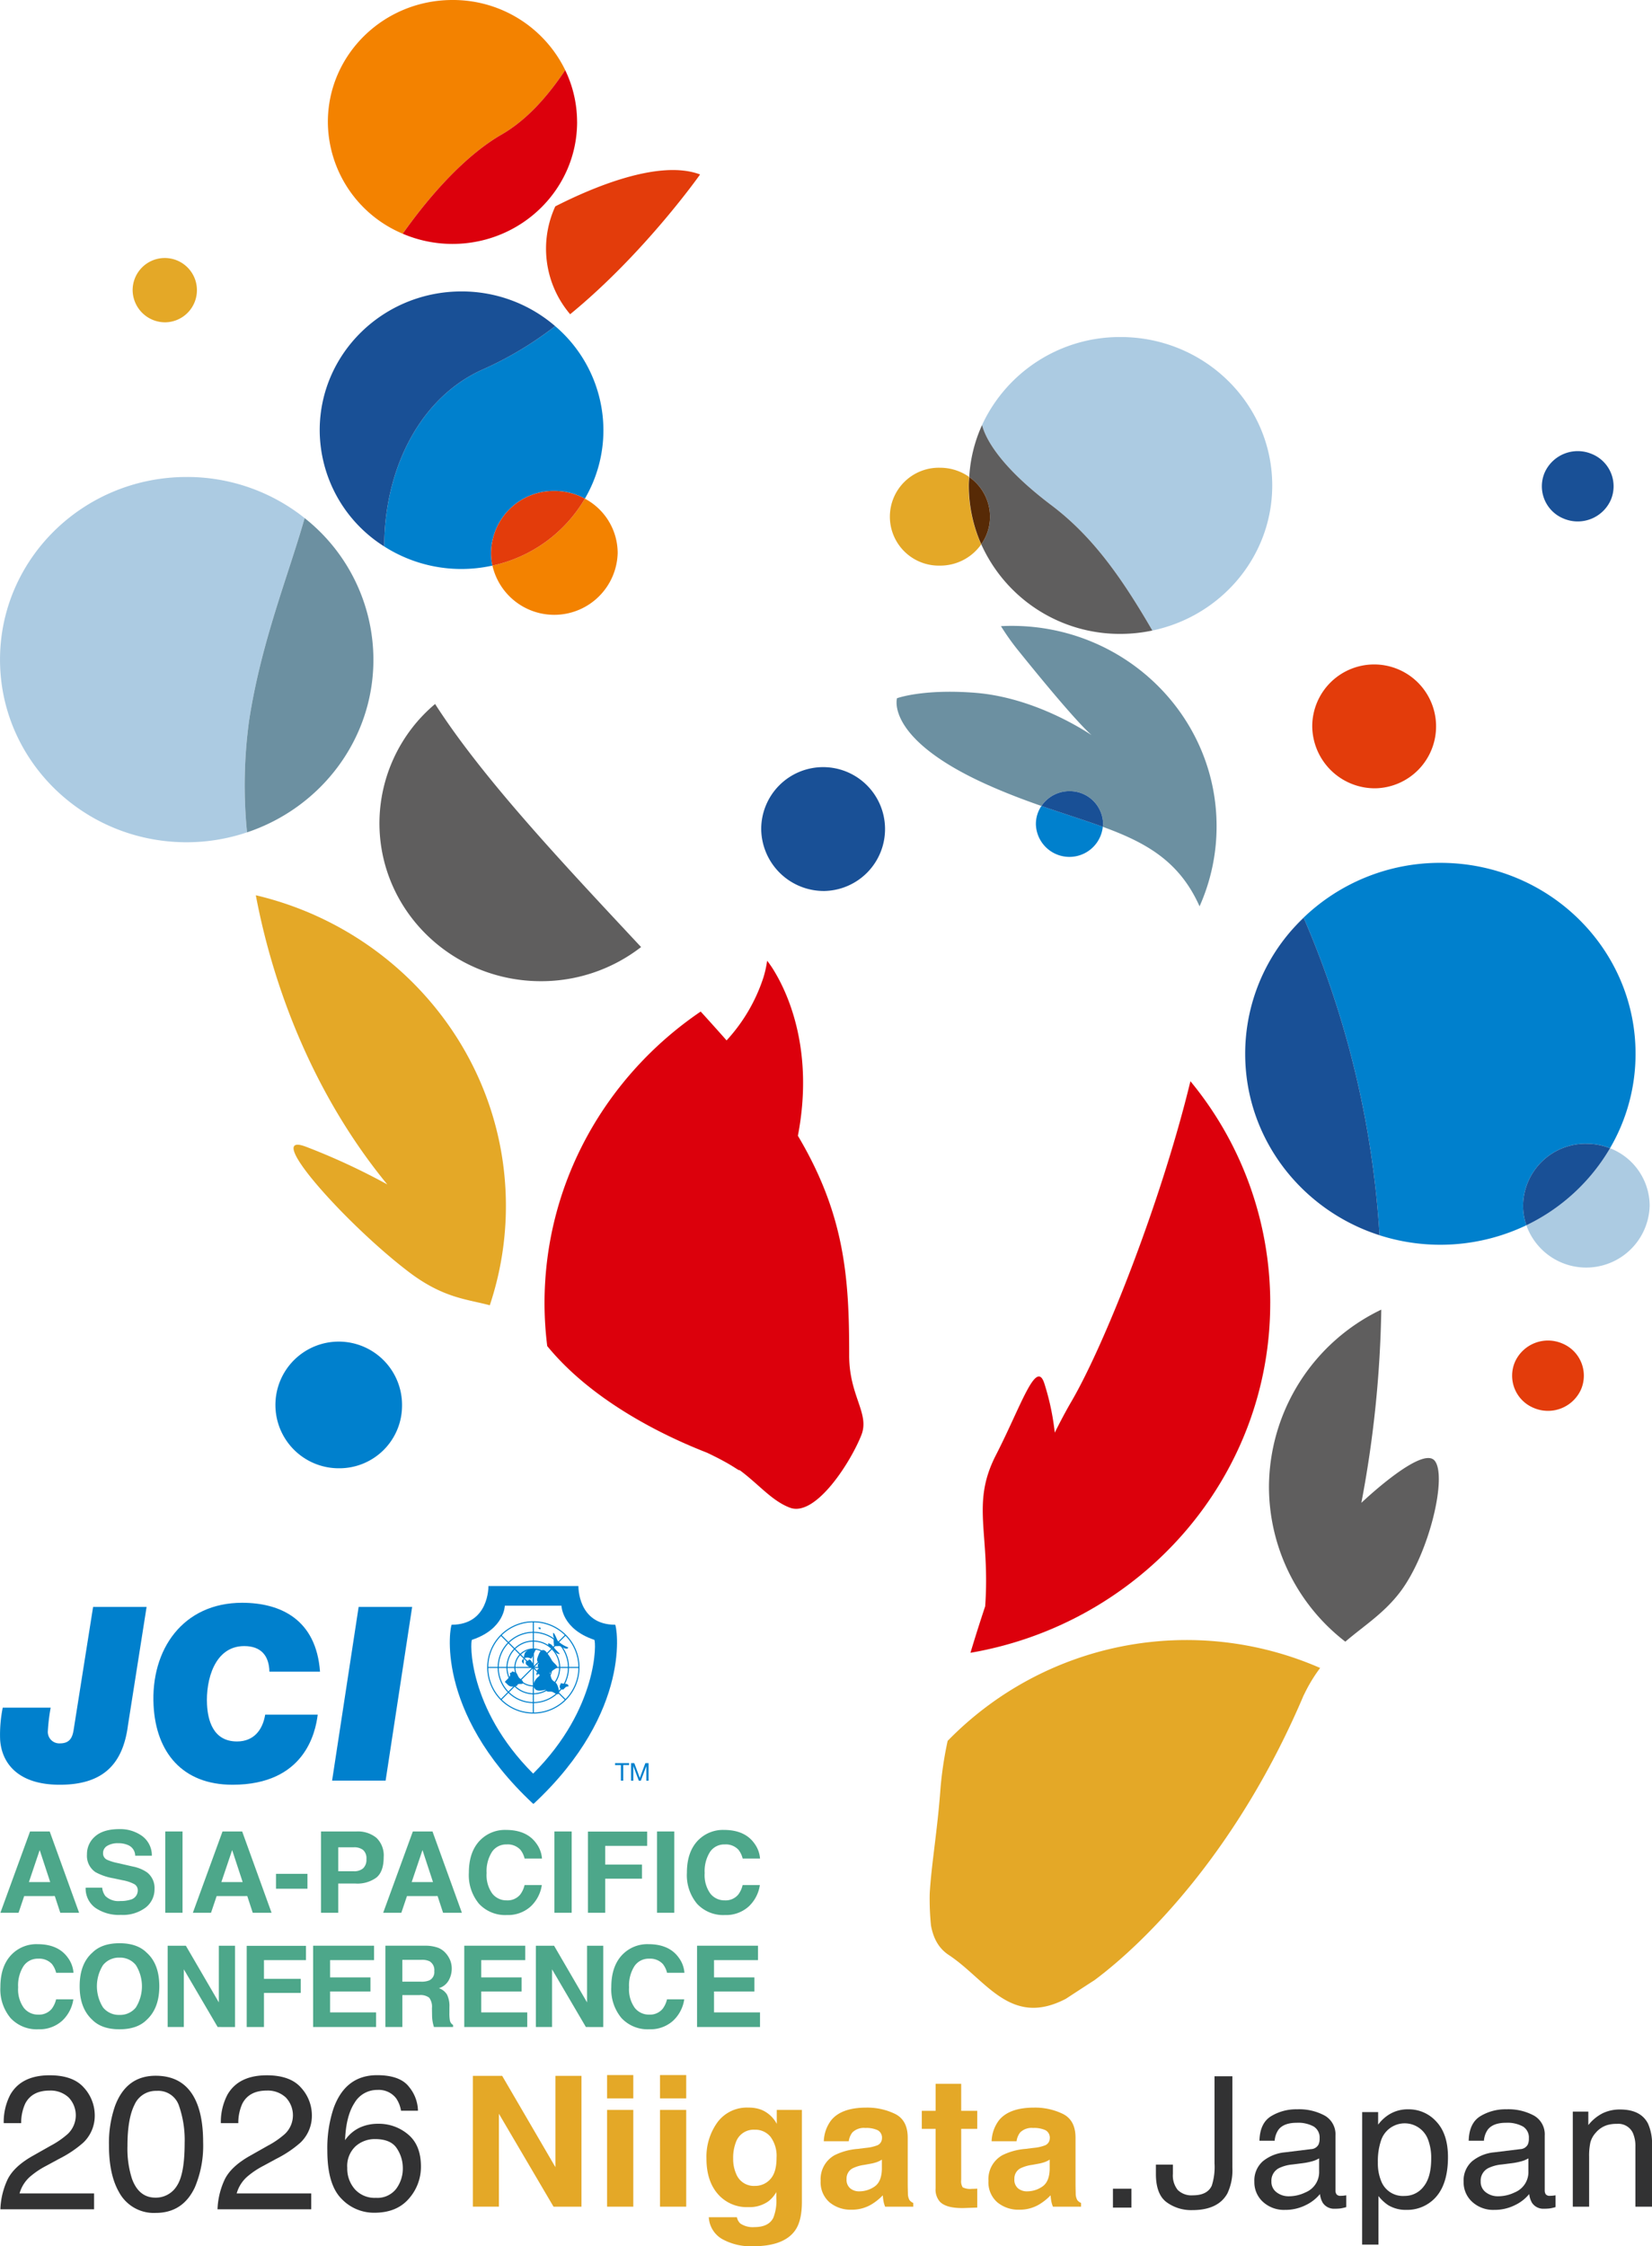 <svg id="グループ_22397" data-name="グループ 22397" xmlns="http://www.w3.org/2000/svg" xmlns:xlink="http://www.w3.org/1999/xlink" width="416.225" height="565.797" viewBox="0 0 416.225 565.797">
  <defs>
    <clipPath id="clip-path">
      <rect id="長方形_105" data-name="長方形 105" width="416.225" height="565.797" fill="none"/>
    </clipPath>
    <clipPath id="clip-path-3">
      <path id="パス_129" data-name="パス 129" d="M82.977,171.573Z" transform="translate(-82.977 -171.572)" fill="none"/>
    </clipPath>
    <clipPath id="clip-path-4">
      <rect id="長方形_96" data-name="長方形 96" width="0.074" height="0.048" fill="none"/>
    </clipPath>
    <clipPath id="clip-path-5">
      <rect id="長方形_98" data-name="長方形 98" width="0.074" height="0.049" fill="none"/>
    </clipPath>
  </defs>
  <g id="グループ_75" data-name="グループ 75" clip-path="url(#clip-path)">
    <g id="グループ_74" data-name="グループ 74">
      <g id="グループ_73" data-name="グループ 73" clip-path="url(#clip-path)">
        <path id="パス_117" data-name="パス 117" d="M132.906,90.4a15.6,15.6,0,1,0-15.949-15.6,15.776,15.776,0,0,0,15.949,15.6" transform="translate(213.665 108.161)" fill="#e33c0b"/>
        <path id="パス_118" data-name="パス 118" d="M83.794,99.551a15.6,15.6,0,1,0-15.949-15.6,15.776,15.776,0,0,0,15.949,15.6" transform="translate(123.944 124.873)" fill="#195096"/>
        <path id="パス_119" data-name="パス 119" d="M56.445,135.391a15.952,15.952,0,1,0-15.949,15.6,15.778,15.778,0,0,0,15.949-15.6" transform="translate(44.848 218.844)" fill="#0080cd"/>
        <path id="パス_120" data-name="パス 120" d="M135.319,170.685a50.237,50.237,0,0,0,36.992-2.519,15.307,15.307,0,0,1-.828-4.941,15.778,15.778,0,0,1,15.949-15.6,16.178,16.178,0,0,1,5.953,1.136,47.041,47.041,0,0,0,6.44-23.78c0-26.567-22.018-48.1-49.179-48.1a49.585,49.585,0,0,0-34.46,13.8l.025.054a237.59,237.59,0,0,1,19.107,79.952" transform="translate(212.258 140.457)" fill="#0080cd"/>
        <path id="パス_121" data-name="パス 121" d="M114.92,85.589a48.284,48.284,0,0,1,3.607-3.768l-.025-.057a49.214,49.214,0,0,0-3.582,3.825" transform="translate(209.943 149.372)" fill="#0080cd"/>
        <path id="パス_122" data-name="パス 122" d="M62.774,103.752c3.05-19.777,9.832-36.317,13.976-50.9A47.484,47.484,0,0,0,47.039,42.5C21.063,42.5,0,63.1,0,88.509s21.06,46,47.036,46a47.779,47.779,0,0,0,15.2-2.5,119.934,119.934,0,0,1,.537-28.26" transform="translate(0.005 77.645)" fill="#accbe2"/>
        <path id="パス_123" data-name="パス 123" d="M105.015,72.407c10.095,7.621,17.363,17.654,25.425,31.551l0,0c17.252-3.607,30.2-18.589,30.2-36.543,0-20.647-17.111-37.385-38.222-37.385A38.252,38.252,0,0,0,87.528,52.189c.749,2.948,3.941,9.99,17.487,20.218" transform="translate(159.902 54.864)" fill="#accbe2"/>
        <path id="パス_124" data-name="パス 124" d="M34.246,84.561a36.112,36.112,0,0,0,19.483,5.674A36.655,36.655,0,0,0,61.5,89.38a15.47,15.47,0,0,1-.336-3.2,15.775,15.775,0,0,1,15.946-15.6A16.162,16.162,0,0,1,84.8,72.515a34.156,34.156,0,0,0,4.67-17.238A34.513,34.513,0,0,0,77.308,29.058,88.3,88.3,0,0,1,59.425,39.823c-16.02,6.943-25.153,25-25.179,44.738" transform="translate(62.563 53.085)" fill="#0080cd"/>
        <path id="パス_125" data-name="パス 125" d="M73.013,33.871c6.6-3.791,11.98-10.148,15.994-16.212l.011-.014A31.432,31.432,0,0,0,60.631,0C43.286,0,29.222,13.753,29.222,30.72a30.705,30.705,0,0,0,18.85,28.147c7.618-10.759,16.424-20.1,24.941-25" transform="translate(53.385)" fill="#f38200"/>
        <path id="パス_126" data-name="パス 126" d="M162.022,152.265a87.816,87.816,0,0,0-20.11-55.924c-7.341,30.267-21.58,66.281-29.987,80.676-1.363,2.332-2.773,4.989-4.209,7.878l.017-.04a63.163,63.163,0,0,0-2.635-12.413c-2.075-6.312-5.874,5.77-12.2,18.092s-1.394,19.65-2.7,38.078l.008-.031c-1.317,3.96-2.561,7.887-3.714,11.729,42.909-7.367,75.525-43.969,75.525-88.046" transform="translate(158.018 176.002)" fill="#dc000c"/>
        <path id="パス_127" data-name="パス 127" d="M125.292,184.912c.023-19.4-1.108-35.347-12.922-55.217,4.048-21.043-2.27-35.243-5.727-41.086a26.134,26.134,0,0,0-2.018-3,27.5,27.5,0,0,1-.927,4.181,43.064,43.064,0,0,1-9.292,15.884c-.028-.028-.051-.059-.079-.088q-3.159-3.57-6.448-7.18c-23.771,16.147-39.347,43.028-39.347,73.479a88.138,88.138,0,0,0,.684,10.782c11.754,14.383,30.51,23.067,40.252,26.858,6.849,3.24,7.932,4.622,8.243,4.4,4.808,3.559,8.09,7.729,12.642,9.447,6.457,2.437,15.29-11.4,18.01-18.287,2.163-5.478-3.115-9.835-3.07-20.17" transform="translate(88.66 156.387)" fill="#dc000c"/>
        <g id="グループ_63" data-name="グループ 63" transform="translate(234.565 485.01)" style="mix-blend-mode: multiply;isolation: isolate">
          <g id="グループ_62" data-name="グループ 62">
            <g id="グループ_61" data-name="グループ 61" clip-path="url(#clip-path-3)">
              <path id="パス_128" data-name="パス 128" d="M82.977,171.572Z" transform="translate(-82.977 -171.571)" fill="#e4a827"/>
            </g>
          </g>
        </g>
        <g id="グループ_66" data-name="グループ 66" transform="translate(275.728 498.749)" style="mix-blend-mode: multiply;isolation: isolate">
          <g id="グループ_65" data-name="グループ 65">
            <g id="グループ_64" data-name="グループ 64" clip-path="url(#clip-path-4)">
              <path id="パス_130" data-name="パス 130" d="M97.612,176.432l-.059.037-.014.011Z" transform="translate(-97.539 -176.431)" fill="#e4a827"/>
            </g>
          </g>
        </g>
        <path id="パス_131" data-name="パス 131" d="M87.417,171.531a93.874,93.874,0,0,0-1.792,11.828c-.749,10.55-2.346,19.59-2.728,26.72a66.972,66.972,0,0,0,.322,7.963c.6,3.242,1.942,5.747,4.469,7.415,9.462,6.242,15.522,18.327,29.5,11.05,5.739-3.754,6.971-4.537,7.214-4.69,13.592-10.129,36.582-33.5,52.925-72.266-.153.379-.243.611-.243.611a38.794,38.794,0,0,1,4.184-6.994,84.031,84.031,0,0,0-93.846,18.363" transform="translate(151.345 266.967)" fill="#e4a827"/>
        <path id="パス_132" data-name="パス 132" d="M22.8,79.771c4.588,24.252,15.056,50.844,33.122,72.837a166.16,166.16,0,0,0-20.532-9.51C24.237,138.886,45.8,162.864,61.376,174.68c8.71,6.609,14.671,6.818,20.373,8.37a78.872,78.872,0,0,0,4.062-24.992c0-37.965-26.867-69.775-63.011-78.287" transform="translate(41.654 145.731)" fill="#e4a827"/>
        <path id="パス_133" data-name="パス 133" d="M122.116,85.552a47.265,47.265,0,0,0-11.135,30.479c0,21.329,14.2,39.4,33.849,45.7a237.69,237.69,0,0,0-19.107-79.949,48.284,48.284,0,0,0-3.607,3.768" transform="translate(202.747 149.408)" fill="#195096"/>
        <path id="パス_134" data-name="パス 134" d="M113.1,161.333a49.352,49.352,0,0,0,19.24,39c4.741-4.054,9.69-7.1,13.8-12.5,7.423-9.781,11.969-29.422,8.659-33.142s-18.423,10.677-18.423,10.677a283.227,283.227,0,0,0,5.023-48.67A49.746,49.746,0,0,0,113.1,161.333" transform="translate(206.618 213.179)" fill="#5f5e5e"/>
        <path id="パス_135" data-name="パス 135" d="M28.495,60.922A34.723,34.723,0,0,0,44.752,90.206c.025-19.734,9.156-37.8,25.179-44.738A88.214,88.214,0,0,0,87.811,34.7a36.018,36.018,0,0,0-23.576-8.732c-19.74,0-35.74,15.65-35.74,34.954" transform="translate(52.057 47.44)" fill="#195096"/>
        <path id="パス_136" data-name="パス 136" d="M129.053,83.29c-3.791-2.493-15.683-9.611-29.447-10.674C86.483,71.6,80.023,73.993,80.023,73.993S76.914,84.24,103,95.881c4.7,2.095,9.17,3.774,13.408,5.249a8.5,8.5,0,0,1,7.064-3.731,8.374,8.374,0,0,1,8.466,8.28c0,.243-.051.469-.073.7,10.937,3.989,19.307,8.647,24.385,20.034a49.378,49.378,0,0,0,4.291-20.161c0-27.884-23.11-50.488-51.619-50.488-.91,0-1.812.025-2.711.071a61.056,61.056,0,0,0,4.249,6c11.856,14.719,16.659,19.743,18.589,21.453" transform="translate(145.982 101.881)" fill="#6c90a1"/>
        <path id="パス_137" data-name="パス 137" d="M54.229,81.817A45.526,45.526,0,0,0,36.9,46.165C32.756,60.746,25.977,77.283,22.924,97.06a119.958,119.958,0,0,0-.537,28.263c18.51-6.185,31.842-23.3,31.842-43.505" transform="translate(39.855 84.337)" fill="#6c90a1"/>
        <path id="パス_138" data-name="パス 138" d="M54.745,51.469C73.56,36.06,87.48,16.267,87.48,16.267,77.179,12.38,60.367,19.532,51,24.3a25.48,25.48,0,0,0,3.743,27.172" transform="translate(88.908 27.68)" fill="#e33c0b"/>
        <path id="パス_139" data-name="パス 139" d="M33.819,92.744c0,21.987,18.222,39.808,40.7,39.808a41.062,41.062,0,0,0,25.221-8.6c-19.72-21.117-39.825-42.411-51.9-61.224A39.319,39.319,0,0,0,33.819,92.744" transform="translate(61.783 114.596)" fill="#5f5e5e"/>
        <path id="パス_140" data-name="パス 140" d="M91.617,60.961a12.08,12.08,0,0,1-2.2,6.957A38.252,38.252,0,0,0,124.49,90.482a39.139,39.139,0,0,0,8.034-.845c-8.059-13.9-15.33-23.929-25.425-31.551C93.553,47.861,90.364,40.819,89.615,37.871a36.491,36.491,0,0,0-3.228,13.108,12.219,12.219,0,0,1,5.23,9.982" transform="translate(157.817 69.185)" fill="#5f5e5e"/>
        <path id="パス_141" data-name="パス 141" d="M79.829,19.293a30.023,30.023,0,0,0-3-13.046c-4.017,6.064-9.4,12.421-15.994,16.212-8.517,4.893-17.326,14.236-24.941,25a31.892,31.892,0,0,0,12.543,2.57c17.34-.014,31.4-13.767,31.4-30.731" transform="translate(65.568 11.412)" fill="#dc000c"/>
        <path id="パス_142" data-name="パス 142" d="M92.326,76.365a8.452,8.452,0,0,0,16.857.7c-4.693-1.713-9.866-3.307-15.454-5.255a8.09,8.09,0,0,0-1.4,4.551" transform="translate(168.667 131.194)" fill="#0080cd"/>
        <path id="パス_143" data-name="パス 143" d="M99.885,70.495a8.5,8.5,0,0,0-7.064,3.731c5.592,1.945,10.762,3.539,15.457,5.252.023-.235.073-.461.073-.7a8.374,8.374,0,0,0-8.466-8.28" transform="translate(169.571 128.785)" fill="#195096"/>
        <path id="パス_144" data-name="パス 144" d="M20.1,39.186a8.1,8.1,0,1,0-8.28-8.1,8.191,8.191,0,0,0,8.28,8.1" transform="translate(21.597 42.001)" fill="#e4a827"/>
        <path id="パス_145" data-name="パス 145" d="M147.372,120.165a9.12,9.12,0,0,0-11.873,4.653,8.777,8.777,0,0,0,4.758,11.613,9.12,9.12,0,0,0,11.873-4.653,8.774,8.774,0,0,0-4.758-11.613" transform="translate(246.204 218.219)" fill="#e33c0b"/>
        <path id="パス_146" data-name="パス 146" d="M142.908,57.181a9.121,9.121,0,0,0,11.873-4.653,8.777,8.777,0,0,0-4.758-11.613,9.12,9.12,0,0,0-11.873,4.653,8.774,8.774,0,0,0,4.758,11.613" transform="translate(251.046 73.44)" fill="#195096"/>
        <path id="パス_147" data-name="パス 147" d="M136.041,121.713a15.994,15.994,0,0,0,31.067-4.939,15.6,15.6,0,0,0-9.993-14.462,48.96,48.96,0,0,1-21.074,19.4" transform="translate(248.528 186.91)" fill="#accbe2"/>
        <path id="パス_148" data-name="パス 148" d="M151.7,101.91a15.776,15.776,0,0,0-15.949,15.6,15.3,15.3,0,0,0,.831,4.939,48.96,48.96,0,0,0,21.074-19.4,16.2,16.2,0,0,0-5.956-1.136" transform="translate(247.991 186.176)" fill="#195096"/>
        <path id="パス_149" data-name="パス 149" d="M43.888,61.291A15.985,15.985,0,0,0,75.447,58.1a15.537,15.537,0,0,0-8.266-13.665A35.692,35.692,0,0,1,43.888,61.291" transform="translate(80.177 81.171)" fill="#f38200"/>
        <path id="パス_150" data-name="パス 150" d="M43.769,59.347a15.463,15.463,0,0,0,.336,3.194A35.705,35.705,0,0,0,67.4,45.679a16.164,16.164,0,0,0-7.683-1.931,15.777,15.777,0,0,0-15.946,15.6" transform="translate(79.96 79.922)" fill="#e33c0b"/>
        <path id="パス_151" data-name="パス 151" d="M99.142,46.119c0-.718.068-1.419.11-2.129-.1-.071-.2-.15-.3-.218a12.745,12.745,0,0,0-7.03-2.095,12.33,12.33,0,1,0,0,24.653,12.613,12.613,0,0,0,10.38-5.34,36.545,36.545,0,0,1-3.16-14.872" transform="translate(144.907 76.14)" fill="#e4a827"/>
        <path id="パス_152" data-name="パス 152" d="M89.484,59.447a12.08,12.08,0,0,0,2.2-6.957,12.219,12.219,0,0,0-5.23-9.982c-.04.7-.107,1.4-.107,2.117a36.54,36.54,0,0,0,3.135,14.821" transform="translate(157.748 77.656)" fill="#572a06"/>
        <g id="グループ_72" data-name="グループ 72" transform="translate(275.205 501.014)" style="mix-blend-mode: multiply;isolation: isolate">
          <g id="グループ_71" data-name="グループ 71">
            <g id="グループ_70" data-name="グループ 70" clip-path="url(#clip-path-5)">
              <g id="グループ_69" data-name="グループ 69" transform="translate(0.001 0.002)">
                <g id="グループ_68" data-name="グループ 68" clip-path="url(#clip-path-4)">
                  <path id="パス_153" data-name="パス 153" d="M97.427,177.233l-.062.037-.011.011Z" transform="translate(-97.354 -177.236)" fill="#d9a22c"/>
                </g>
              </g>
            </g>
          </g>
        </g>
        <path id="パス_154" data-name="パス 154" d="M7.507,163.191h4.95l7.406,20.478H15.123l-1.382-4.209H6.029L4.61,183.669H.036Zm-.288,12.741h5.363l-2.646-8.057Z" transform="translate(0.066 298.128)" fill="#4da78a"/>
        <path id="パス_155" data-name="パス 155" d="M11.806,177.733a4.109,4.109,0,0,0,.8,2.1,4.7,4.7,0,0,0,3.726,1.264,8.238,8.238,0,0,0,2.567-.331,2.4,2.4,0,0,0,1.871-2.377,1.742,1.742,0,0,0-.916-1.569,10.078,10.078,0,0,0-2.906-.958l-2.27-.486a14.354,14.354,0,0,1-4.591-1.572,4.952,4.952,0,0,1-2.117-4.43,5.832,5.832,0,0,1,2.072-4.571q2.074-1.819,6.083-1.82a9.467,9.467,0,0,1,5.716,1.716,6.061,6.061,0,0,1,2.479,4.981h-4.2a2.929,2.929,0,0,0-1.69-2.626,5.9,5.9,0,0,0-2.606-.514,5.046,5.046,0,0,0-2.765.667,2.1,2.1,0,0,0-1.035,1.86,1.75,1.75,0,0,0,1.018,1.64,12.784,12.784,0,0,0,2.782.848l3.675.848a9.439,9.439,0,0,1,3.621,1.487,4.961,4.961,0,0,1,1.871,4.181,5.821,5.821,0,0,1-2.219,4.661,9.506,9.506,0,0,1-6.264,1.854,10.408,10.408,0,0,1-6.5-1.826,6,6,0,0,1-2.369-5.023Z" transform="translate(13.941 297.742)" fill="#4da78a"/>
        <rect id="長方形_99" data-name="長方形 99" width="4.348" height="20.478" transform="translate(41.64 461.319)" fill="#4da78a"/>
        <path id="パス_156" data-name="パス 156" d="M24.661,163.191h4.95l7.406,20.478H32.277l-1.382-4.209H23.183l-1.419,4.209H17.19Zm-.288,12.741h5.363l-2.646-8.057Z" transform="translate(31.404 298.128)" fill="#4da78a"/>
        <rect id="長方形_100" data-name="長方形 100" width="7.927" height="3.751" transform="translate(69.538 471.99)" fill="#4da78a"/>
        <path id="パス_157" data-name="パス 157" d="M42.565,174.807a8.1,8.1,0,0,1-5.249,1.5H32.954v7.361H28.609V163.191H37.6a7.359,7.359,0,0,1,4.958,1.586,6.115,6.115,0,0,1,1.846,4.9q0,3.63-1.837,5.128m-3.339-6.946a3.587,3.587,0,0,0-2.327-.681H32.954v6.03H36.9a3.4,3.4,0,0,0,2.327-.735,2.97,2.97,0,0,0,.831-2.335,2.789,2.789,0,0,0-.831-2.278" transform="translate(52.265 298.128)" fill="#4da78a"/>
        <path id="パス_158" data-name="パス 158" d="M41.624,163.191h4.95l7.406,20.478H49.24l-1.382-4.209H40.146l-1.419,4.209H34.153Zm-.288,12.741H46.7l-2.646-8.057Z" transform="translate(62.393 298.128)" fill="#4da78a"/>
        <path id="パス_159" data-name="パス 159" d="M44.7,165.581a8.728,8.728,0,0,1,6.437-2.527q5.228,0,7.644,3.389a7.268,7.268,0,0,1,1.433,3.819H55.835a5.77,5.77,0,0,0-1.069-2.222,4.359,4.359,0,0,0-3.466-1.334,4.3,4.3,0,0,0-3.689,1.883,9.045,9.045,0,0,0-1.348,5.329,7.964,7.964,0,0,0,1.422,5.162,4.506,4.506,0,0,0,3.621,1.713,4.132,4.132,0,0,0,3.432-1.473,6.4,6.4,0,0,0,1.086-2.375h4.345a9.169,9.169,0,0,1-2.872,5.447,8.49,8.49,0,0,1-5.925,2.095,8.987,8.987,0,0,1-7.025-2.833,11.264,11.264,0,0,1-2.558-7.808q0-5.364,2.909-8.266" transform="translate(76.341 297.878)" fill="#4da78a"/>
        <rect id="長方形_101" data-name="長方形 101" width="4.348" height="20.478" transform="translate(139.689 461.319)" fill="#4da78a"/>
        <path id="パス_160" data-name="パス 160" d="M52.4,163.2H67.327v3.6H56.749v4.71h9.272v3.556H56.749v8.585H52.4Z" transform="translate(95.729 298.147)" fill="#4da78a"/>
        <rect id="長方形_102" data-name="長方形 102" width="4.348" height="20.478" transform="translate(165.541 461.319)" fill="#4da78a"/>
        <path id="パス_161" data-name="パス 161" d="M64.132,165.581a8.728,8.728,0,0,1,6.437-2.527q5.228,0,7.644,3.389a7.268,7.268,0,0,1,1.433,3.819H75.27a5.77,5.77,0,0,0-1.069-2.222,4.359,4.359,0,0,0-3.466-1.334,4.3,4.3,0,0,0-3.689,1.883,9.045,9.045,0,0,0-1.348,5.329,7.964,7.964,0,0,0,1.422,5.162,4.51,4.51,0,0,0,3.621,1.713,4.132,4.132,0,0,0,3.432-1.473,6.4,6.4,0,0,0,1.086-2.375H79.6a9.169,9.169,0,0,1-2.872,5.447,8.49,8.49,0,0,1-5.925,2.095,8.987,8.987,0,0,1-7.025-2.833,11.264,11.264,0,0,1-2.558-7.808q0-5.364,2.909-8.266" transform="translate(111.846 297.878)" fill="#4da78a"/>
        <path id="パス_162" data-name="パス 162" d="M2.943,175.761a8.728,8.728,0,0,1,6.437-2.527q5.228,0,7.644,3.389a7.268,7.268,0,0,1,1.433,3.819H14.081a5.77,5.77,0,0,0-1.069-2.222,4.359,4.359,0,0,0-3.466-1.334,4.3,4.3,0,0,0-3.689,1.883A9.045,9.045,0,0,0,4.509,184.1a7.963,7.963,0,0,0,1.422,5.162,4.506,4.506,0,0,0,3.621,1.713,4.132,4.132,0,0,0,3.432-1.473,6.4,6.4,0,0,0,1.086-2.375h4.345a9.169,9.169,0,0,1-2.872,5.447,8.49,8.49,0,0,1-5.925,2.095,8.987,8.987,0,0,1-7.025-2.833,11.264,11.264,0,0,1-2.558-7.808q0-5.364,2.909-8.266" transform="translate(0.062 316.475)" fill="#4da78a"/>
        <path id="パス_163" data-name="パス 163" d="M24,192.435q-2.37,2.387-6.861,2.389t-6.861-2.389Q7.1,189.5,7.1,183.988q0-5.627,3.18-8.447,2.375-2.391,6.861-2.392T24,175.542q3.168,2.82,3.169,8.447,0,5.517-3.169,8.447m-2.734-3.112a10.074,10.074,0,0,0,0-10.663,5.039,5.039,0,0,0-4.127-1.883,5.1,5.1,0,0,0-4.147,1.877,9.974,9.974,0,0,0,0,10.669A5.1,5.1,0,0,0,17.14,191.2a5.048,5.048,0,0,0,4.127-1.874" transform="translate(12.969 316.322)" fill="#4da78a"/>
        <path id="パス_164" data-name="パス 164" d="M14.943,173.371h4.585l8.311,14.278V173.371h4.076v20.478H27.542l-8.523-14.53v14.53H14.943Z" transform="translate(27.299 316.726)" fill="#4da78a"/>
        <path id="パス_165" data-name="パス 165" d="M21.988,173.381H36.914v3.6H26.336v4.71h9.272v3.556H26.336v8.585H21.988Z" transform="translate(40.17 316.744)" fill="#4da78a"/>
        <path id="パス_166" data-name="パス 166" d="M43.262,177H32.184v4.348H42.355V184.9H32.184v5.266h11.59v3.681H27.907V173.371H43.262Z" transform="translate(50.982 316.725)" fill="#4da78a"/>
        <path id="パス_167" data-name="パス 167" d="M47.666,173.9a5.116,5.116,0,0,1,1.959,1.43,6.337,6.337,0,0,1,1.054,1.722,5.661,5.661,0,0,1,.387,2.154,6.051,6.051,0,0,1-.752,2.869,4.2,4.2,0,0,1-2.488,1.993,3.873,3.873,0,0,1,2.052,1.62,6.578,6.578,0,0,1,.6,3.2v1.377a10.428,10.428,0,0,0,.116,1.9,1.714,1.714,0,0,0,.808,1.167v.514H46.578c-.133-.455-.229-.82-.283-1.1a10.116,10.116,0,0,1-.187-1.764l-.028-1.905a3.8,3.8,0,0,0-.693-2.612,3.578,3.578,0,0,0-2.49-.653H38.623v8.031H34.349V173.371H44.362a9.294,9.294,0,0,1,3.3.529m-9.043,3.028v5.5h4.71a5.081,5.081,0,0,0,2.1-.334,2.29,2.29,0,0,0,1.241-2.307,2.567,2.567,0,0,0-1.2-2.5,4.453,4.453,0,0,0-2.027-.362Z" transform="translate(62.751 316.725)" fill="#4da78a"/>
        <path id="パス_168" data-name="パス 168" d="M56.735,177H45.656v4.348H55.827V184.9H45.656v5.266h11.59v3.681H41.379V173.371H56.735Z" transform="translate(75.594 316.725)" fill="#4da78a"/>
        <path id="パス_169" data-name="パス 169" d="M47.761,173.371h4.585l8.311,14.278V173.371h4.076v20.478H60.361l-8.523-14.53v14.53H47.761Z" transform="translate(87.253 316.726)" fill="#4da78a"/>
        <path id="パス_170" data-name="パス 170" d="M57.393,175.761a8.728,8.728,0,0,1,6.437-2.527q5.228,0,7.644,3.389a7.268,7.268,0,0,1,1.433,3.819H68.531a5.77,5.77,0,0,0-1.069-2.222A4.359,4.359,0,0,0,64,176.886a4.3,4.3,0,0,0-3.689,1.883,9.045,9.045,0,0,0-1.348,5.329,7.964,7.964,0,0,0,1.422,5.162A4.506,4.506,0,0,0,64,190.973a4.132,4.132,0,0,0,3.432-1.473,6.4,6.4,0,0,0,1.086-2.375h4.345a9.169,9.169,0,0,1-2.872,5.447,8.49,8.49,0,0,1-5.925,2.095,8.987,8.987,0,0,1-7.025-2.833,11.264,11.264,0,0,1-2.558-7.808q0-5.364,2.909-8.266" transform="translate(99.535 316.475)" fill="#4da78a"/>
        <path id="パス_171" data-name="パス 171" d="M77.483,177H66.4v4.348H76.575V184.9H66.4v5.266h11.59v3.681H62.127V173.371H77.483Z" transform="translate(113.498 316.725)" fill="#4da78a"/>
        <path id="パス_172" data-name="パス 172" d="M1.871,211.108q1.6-3.218,6.233-5.849l4.611-2.609a21.705,21.705,0,0,0,4.348-3.008,6.488,6.488,0,0,0,.167-9.145,6.654,6.654,0,0,0-4.8-1.73q-4.444,0-6.148,3.3a11.647,11.647,0,0,0-1.009,4.9H.874A14.859,14.859,0,0,1,2.533,189.8q2.807-4.885,9.917-4.885,5.911,0,8.636,3.124a10.336,10.336,0,0,1,2.725,6.954,9.341,9.341,0,0,1-2.906,6.9,28.437,28.437,0,0,1-6.03,4.042l-3.288,1.784a21.133,21.133,0,0,0-3.7,2.42,8.789,8.789,0,0,0-3.025,4.534H23.641v3.991H.034a19.269,19.269,0,0,1,1.837-7.562" transform="translate(0.062 337.818)" fill="#323233"/>
        <path id="パス_173" data-name="パス 173" d="M31.133,190.337q2.307,4.16,2.307,11.392a26.9,26.9,0,0,1-2.092,11.347q-3.023,6.437-9.894,6.434a9.945,9.945,0,0,1-9.221-5.261q-2.523-4.393-2.522-11.791a28.547,28.547,0,0,1,1.512-9.843q2.833-7.658,10.256-7.658,6.674,0,9.654,5.38m-4.351,22.409q2-2.913,2-10.852a26.272,26.272,0,0,0-1.442-9.43,5.5,5.5,0,0,0-5.606-3.7,5.871,5.871,0,0,0-5.594,3.511q-1.768,3.515-1.767,10.349a24.8,24.8,0,0,0,1.131,8.266q1.73,4.77,5.917,4.772a6.2,6.2,0,0,0,5.365-2.914" transform="translate(17.741 337.893)" fill="#323233"/>
        <path id="パス_174" data-name="パス 174" d="M21.224,211.108q1.6-3.218,6.233-5.849l4.611-2.609a21.7,21.7,0,0,0,4.348-3.008,6.488,6.488,0,0,0,.167-9.145,6.654,6.654,0,0,0-4.8-1.73q-4.444,0-6.148,3.3a11.647,11.647,0,0,0-1.009,4.9h-4.4a14.859,14.859,0,0,1,1.659-7.163q2.807-4.885,9.917-4.885,5.911,0,8.636,3.124a10.336,10.336,0,0,1,2.725,6.954,9.341,9.341,0,0,1-2.906,6.9,28.437,28.437,0,0,1-6.03,4.042l-3.288,1.784a21.133,21.133,0,0,0-3.7,2.42,8.789,8.789,0,0,0-3.025,4.534H42.994v3.991H19.387a19.269,19.269,0,0,1,1.837-7.562" transform="translate(35.417 337.818)" fill="#323233"/>
        <path id="パス_175" data-name="パス 175" d="M49.742,187.831a9.745,9.745,0,0,1,2.27,6.027H47.738a7.647,7.647,0,0,0-1.227-3.127,5.5,5.5,0,0,0-4.729-2.112,6.572,6.572,0,0,0-5.764,3.276q-2.137,3.278-2.377,9.385a9.319,9.319,0,0,1,3.746-3.194A10.992,10.992,0,0,1,42,197.145a11.369,11.369,0,0,1,7.542,2.7q3.218,2.7,3.217,8.057a12.058,12.058,0,0,1-3.05,8.116q-3.049,3.536-8.693,3.536a11.264,11.264,0,0,1-8.334-3.584q-3.507-3.583-3.505-12.062a31.739,31.739,0,0,1,1.56-10.64q3-8.362,10.974-8.362,5.767,0,8.034,2.923M46.5,213.553a8.528,8.528,0,0,0,1.693-5.3,8.9,8.9,0,0,0-1.512-4.919Q45.167,201,41.18,201a7.248,7.248,0,0,0-4.885,1.809,6.791,6.791,0,0,0-2.1,5.447,7.828,7.828,0,0,0,1.911,5.368A6.672,6.672,0,0,0,41.4,215.8a5.986,5.986,0,0,0,5.1-2.245" transform="translate(53.297 337.802)" fill="#323233"/>
        <path id="パス_176" data-name="パス 176" d="M69.506,217.919H62.467L48.706,194.512v23.406H42.145V184.966h7.384l13.416,23.005V184.966h6.561Z" transform="translate(76.993 337.908)" fill="#e4a827"/>
        <path id="パス_177" data-name="パス 177" d="M60.713,190.775H54.107V184.9h6.606Zm0,27.274H54.107V193.681h6.606Z" transform="translate(98.846 337.778)" fill="#e4a827"/>
        <path id="パス_178" data-name="パス 178" d="M65.43,190.775H58.824V184.9H65.43Zm0,27.274H58.824V193.681H65.43Z" transform="translate(107.463 337.778)" fill="#e4a827"/>
        <path id="パス_179" data-name="パス 179" d="M71.537,217.015a5.591,5.591,0,0,0,3.542.874q3.519,0,4.71-2.3a11.439,11.439,0,0,0,.777-4.961v-1.566a7.771,7.771,0,0,1-2.013,2.346A8.212,8.212,0,0,1,73.5,212.86a9.646,9.646,0,0,1-7.666-3.3q-2.871-3.3-2.869-8.93a14.827,14.827,0,0,1,2.765-9.134,9.209,9.209,0,0,1,7.842-3.7,8.741,8.741,0,0,1,3.268.56,7.746,7.746,0,0,1,3.839,3.531v-3.508h6.332v23.115q0,4.715-1.623,7.11-2.79,4.113-10.7,4.113a14.854,14.854,0,0,1-7.8-1.832,6.755,6.755,0,0,1-3.336-5.479h7.087a2.843,2.843,0,0,0,.89,1.609m-1.1-12.585a4.765,4.765,0,0,0,4.755,3.084,5.081,5.081,0,0,0,3.861-1.688q1.577-1.688,1.577-5.377a8.1,8.1,0,0,0-1.5-5.275,4.944,4.944,0,0,0-4.014-1.812,4.724,4.724,0,0,0-4.729,3.155,10.919,10.919,0,0,0-.687,4.133,9.237,9.237,0,0,0,.732,3.78" transform="translate(115.03 343.08)" fill="#e4a827"/>
        <path id="パス_180" data-name="パス 180" d="M75.77,191.017q2.582-3.218,8.868-3.22a16.019,16.019,0,0,1,7.268,1.589q3.176,1.586,3.177,5.99v11.177c0,.775.014,1.716.045,2.818a3.461,3.461,0,0,0,.39,1.7,2.333,2.333,0,0,0,.958.738v.939H89.393a7,7,0,0,1-.413-1.385c-.076-.432-.136-.924-.181-1.476a13.49,13.49,0,0,1-3.11,2.437,9.533,9.533,0,0,1-4.755,1.184,8.293,8.293,0,0,1-5.589-1.888,6.671,6.671,0,0,1-2.2-5.357,6.919,6.919,0,0,1,3.542-6.5,15.976,15.976,0,0,1,5.716-1.563l2.216-.269a10.427,10.427,0,0,0,2.584-.56,1.924,1.924,0,0,0,1.394-1.812,2.137,2.137,0,0,0-1.063-2.066,6.791,6.791,0,0,0-3.121-.571,4.112,4.112,0,0,0-3.268,1.119,4.578,4.578,0,0,0-.916,2.233H73.941a9.206,9.206,0,0,1,1.829-5.252m4.845,17.125a3.45,3.45,0,0,0,2.239.738,6.736,6.736,0,0,0,3.876-1.207q1.768-1.208,1.84-4.4V200.9a7.087,7.087,0,0,1-1.247.616,10.609,10.609,0,0,1-1.724.435l-1.464.269a9.58,9.58,0,0,0-2.948.874,2.9,2.9,0,0,0-1.51,2.705,2.77,2.77,0,0,0,.939,2.346" transform="translate(133.619 343.08)" fill="#e4a827"/>
        <path id="パス_181" data-name="パス 181" d="M96.125,212.081v4.763l-3.087.11q-4.613.157-6.307-1.566a4.588,4.588,0,0,1-1.1-3.375v-15H82.16v-4.54h3.474v-6.8h6.445v6.8h4.045v4.54H92.079V209.89a2.843,2.843,0,0,0,.387,1.866,4.359,4.359,0,0,0,2.377.37c.2,0,.407,0,.63-.011s.438-.02.65-.034" transform="translate(150.095 339.209)" fill="#e4a827"/>
        <path id="パス_182" data-name="パス 182" d="M90.726,191.017q2.582-3.218,8.868-3.22a16.019,16.019,0,0,1,7.268,1.589q3.176,1.586,3.177,5.99v11.177c0,.775.014,1.716.045,2.818a3.46,3.46,0,0,0,.39,1.7,2.333,2.333,0,0,0,.958.738v.939h-7.084a7,7,0,0,1-.413-1.385c-.076-.432-.136-.924-.181-1.476a13.491,13.491,0,0,1-3.11,2.437,9.533,9.533,0,0,1-4.755,1.184,8.293,8.293,0,0,1-5.589-1.888,6.671,6.671,0,0,1-2.2-5.357,6.919,6.919,0,0,1,3.542-6.5,15.975,15.975,0,0,1,5.716-1.563l2.216-.269a10.427,10.427,0,0,0,2.584-.56,1.924,1.924,0,0,0,1.394-1.812,2.137,2.137,0,0,0-1.063-2.066,6.791,6.791,0,0,0-3.121-.571,4.112,4.112,0,0,0-3.268,1.119,4.578,4.578,0,0,0-.916,2.233H88.9a9.206,9.206,0,0,1,1.829-5.252m4.845,17.125a3.45,3.45,0,0,0,2.239.738,6.736,6.736,0,0,0,3.876-1.207q1.768-1.208,1.84-4.4V200.9a7.087,7.087,0,0,1-1.247.616,10.609,10.609,0,0,1-1.724.435l-1.464.269a9.58,9.58,0,0,0-2.948.874,2.9,2.9,0,0,0-1.51,2.705,2.77,2.77,0,0,0,.939,2.346" transform="translate(160.941 343.08)" fill="#e4a827"/>
        <path id="パス_183" data-name="パス 183" d="M122.291,208.055a13.624,13.624,0,0,1-1.258,6.459q-2.336,4.206-8.879,4.2a10.474,10.474,0,0,1-6.454-2q-2.676-2-2.677-7.121V207.25H107.3V209.6a5.838,5.838,0,0,0,1.224,4.037,4.905,4.905,0,0,0,3.816,1.351q3.642,0,4.763-2.437a15.508,15.508,0,0,0,.687-5.657V185h4.5Z" transform="translate(188.209 337.979)" fill="#323233"/>
        <path id="パス_184" data-name="パス 184" d="M126.063,197.98a2.24,2.24,0,0,0,1.9-1.159,3.527,3.527,0,0,0,.274-1.549,3.263,3.263,0,0,0-1.5-3,8.141,8.141,0,0,0-4.277-.93q-3.214,0-4.563,1.707a5.581,5.581,0,0,0-.981,2.807H113.08q.114-4.44,2.934-6.177a12.2,12.2,0,0,1,6.539-1.736,13.526,13.526,0,0,1,7.011,1.609,5.433,5.433,0,0,1,2.671,5.009v13.792a1.731,1.731,0,0,0,.263,1.006,1.277,1.277,0,0,0,1.108.379c.181,0,.387-.011.613-.031s.475-.057.735-.1v2.974a11.468,11.468,0,0,1-1.464.334,10.775,10.775,0,0,1-1.371.068,3.405,3.405,0,0,1-3.084-1.476,5.594,5.594,0,0,1-.71-2.213,10.411,10.411,0,0,1-3.613,2.8,11.388,11.388,0,0,1-5.187,1.184,7.82,7.82,0,0,1-5.566-2.021,6.638,6.638,0,0,1-2.16-5.057,6.436,6.436,0,0,1,2.126-5.159,10.274,10.274,0,0,1,5.577-2.256ZM117.4,208.853a4.9,4.9,0,0,0,3.087,1,9.547,9.547,0,0,0,4.2-.984,5.516,5.516,0,0,0,3.429-5.334V200.3a6.978,6.978,0,0,1-1.939.786,16.426,16.426,0,0,1-2.327.447l-2.485.314a9.8,9.8,0,0,0-3.367.916,3.544,3.544,0,0,0-1.905,3.344,3.279,3.279,0,0,0,1.3,2.745" transform="translate(204.242 343.356)" fill="#323233"/>
        <path id="パス_185" data-name="パス 185" d="M121.407,188.641h4.023v3.175a9.92,9.92,0,0,1,2.705-2.527,8.868,8.868,0,0,1,4.9-1.34,9.323,9.323,0,0,1,7.081,3.118q2.909,3.117,2.909,8.907,0,7.828-4.2,11.18a9.663,9.663,0,0,1-6.2,2.123,8.593,8.593,0,0,1-4.659-1.184,10.641,10.641,0,0,1-2.454-2.3v12.229h-4.116Zm15.48,18.768q1.912-2.358,1.914-7.053a12.876,12.876,0,0,0-.848-4.919,6.272,6.272,0,0,0-11.743.223,16.2,16.2,0,0,0-.848,5.679,11.756,11.756,0,0,0,.848,4.715,5.859,5.859,0,0,0,5.871,3.712,5.944,5.944,0,0,0,4.806-2.358" transform="translate(221.794 343.356)" fill="#323233"/>
        <path id="パス_186" data-name="パス 186" d="M144.714,197.98a2.24,2.24,0,0,0,1.9-1.159,3.527,3.527,0,0,0,.274-1.549,3.263,3.263,0,0,0-1.5-3,8.141,8.141,0,0,0-4.277-.93q-3.214,0-4.563,1.707a5.581,5.581,0,0,0-.981,2.807h-3.839q.114-4.44,2.934-6.177a12.2,12.2,0,0,1,6.539-1.736,13.526,13.526,0,0,1,7.011,1.609,5.433,5.433,0,0,1,2.671,5.009v13.792a1.732,1.732,0,0,0,.263,1.006,1.277,1.277,0,0,0,1.108.379c.184,0,.387-.011.616-.031s.472-.057.732-.1v2.974a11.363,11.363,0,0,1-1.464.334,10.775,10.775,0,0,1-1.371.068,3.405,3.405,0,0,1-3.084-1.476,5.593,5.593,0,0,1-.71-2.213,10.412,10.412,0,0,1-3.613,2.8,11.388,11.388,0,0,1-5.187,1.184,7.82,7.82,0,0,1-5.566-2.021,6.638,6.638,0,0,1-2.16-5.057,6.445,6.445,0,0,1,2.126-5.159,10.275,10.275,0,0,1,5.577-2.256Zm-8.664,10.872a4.9,4.9,0,0,0,3.084,1,9.541,9.541,0,0,0,4.206-.984,5.516,5.516,0,0,0,3.429-5.334V200.3a6.979,6.979,0,0,1-1.939.786,16.427,16.427,0,0,1-2.327.447l-2.485.314a9.764,9.764,0,0,0-3.364.916,3.541,3.541,0,0,0-1.908,3.344,3.279,3.279,0,0,0,1.3,2.745" transform="translate(238.314 343.356)" fill="#323233"/>
        <path id="パス_187" data-name="パス 187" d="M140.18,188.5h3.91v3.4a10.866,10.866,0,0,1,3.678-3.016,9.98,9.98,0,0,1,4.322-.919q5.211,0,7.039,3.556a12.379,12.379,0,0,1,1.006,5.566v15.358h-4.184v-15.09a8.03,8.03,0,0,0-.662-3.534,4.035,4.035,0,0,0-3.977-2.236,8.321,8.321,0,0,0-2.4.291,6.176,6.176,0,0,0-2.971,1.968,5.851,5.851,0,0,0-1.337,2.448,16.07,16.07,0,0,0-.311,3.61v12.543H140.18Z" transform="translate(256.09 343.383)" fill="#323233"/>
        <rect id="長方形_103" data-name="長方形 103" width="4.662" height="4.755" transform="translate(280.408 551.304)" fill="#323233"/>
        <path id="パス_188" data-name="パス 188" d="M32.246,172.961c-1.292,10.047-6.476,15.013-17.2,15.013-11.028,0-14.719-5.942-15.019-11.457a34.383,34.383,0,0,1,.664-7.966H12.768a47.855,47.855,0,0,0-.718,5.942,2.893,2.893,0,0,0,3.045,3.061c2.389,0,3.172-1.346,3.48-3.551l4.882-30.821H36.935Z" transform="translate(0 261.576)" fill="#0080cd"/>
        <path id="パス_189" data-name="パス 189" d="M55.075,171c-.557,4.472-3.268,17.648-21.467,17.648-12.681,0-19.254-8.209-19.887-19.915-.772-14.151,7.409-25.917,22.3-25.917,9.744,0,18.674,4.232,19.633,17.343H42.908c-.1-4.107-2.191-6.437-6.355-6.437-7.474,0-9.7,8.577-9.365,14.765.192,3.616,1.36,9.258,7.551,9.258,4.226,0,6.457-2.883,7.1-6.745Z" transform="translate(24.974 260.902)" fill="#0080cd"/>
        <path id="パス_190" data-name="パス 190" d="M36.287,143.183H49.769l-6.686,43.749H29.6Z" transform="translate(54.073 261.576)" fill="#0080cd"/>
        <path id="パス_191" data-name="パス 191" d="M56.293,157.6H54.818V157.1h3.539v.495H56.884v3.929h-.591Z" transform="translate(100.145 287.005)" fill="#0080cd"/>
        <path id="パス_192" data-name="パス 192" d="M56.247,157.1h.808l1.394,3.72,1.4-3.72h.808v4.427H60.1v-3.683h-.008L58.7,161.529h-.5l-1.382-3.683h-.011v3.683h-.56Z" transform="translate(102.755 287.005)" fill="#0080cd"/>
        <path id="パス_193" data-name="パス 193" d="M61.059,188.54c-16.526-16.512-15.867-33.507-15.367-33.674,8.187-2.734,8.263-8.6,8.263-8.6h14.27s.079,5.863,8.26,8.6c.5.167,1.162,17.162-15.364,33.674Zm0,7.6c-25.122-23.446-20.82-45.072-20.492-45.072,9.47,0,9.258-9.744,9.258-9.744H72.493s-.218,9.744,9.255,9.744c.331,0,4.625,21.625-20.5,45.072Z" transform="translate(73.237 258.178)" fill="#0080cd" fill-rule="evenodd"/>
        <path id="パス_194" data-name="パス 194" d="M49.715,147.134a4.289,4.289,0,0,1-.376-.874,5.731,5.731,0,0,0-.051-.746c.418-.172.944,1.727,1.292,2.083a7.881,7.881,0,0,0,2.527,1.538c-.017.557-.936.26-1.224.088a1.884,1.884,0,0,0-1.36-.418,1.919,1.919,0,0,1-.794-.04c-.336-.2-.17-.266-.229-.557-.1-.5-.014-.967-.161-1.456" transform="translate(90.042 265.814)" fill="#0080cd" fill-rule="evenodd"/>
        <path id="パス_195" data-name="パス 195" d="M48.124,145.17c-.085.223.184.328.435.263.13-.433-.288-.534-.588-.305a.786.786,0,0,1,.1.1" transform="translate(87.637 264.912)" fill="#0080cd" fill-rule="evenodd"/>
        <path id="パス_196" data-name="パス 196" d="M49.654,146.68c-.345-.045-.936-.6-.777.1.082.336.656.616.879.82.591.506,1.128,1.645,2.089,1.5a17.54,17.54,0,0,1-1.385-1.442,5.61,5.61,0,0,0-.964-1.04" transform="translate(89.244 267.509)" fill="#0080cd" fill-rule="evenodd"/>
        <path id="パス_197" data-name="パス 197" d="M49.146,150.092c-.379-.04-.9.636-1.114.927a2.434,2.434,0,0,0-.461,1.51c.263,1.6,1.925,1.2,3.022.97.331.69.871.41,1.462.486.54.071.978.6,1.478.639.907.057.158-2.044-.119-2.544s-.871-.681-1.193-1.119c-.314-.418-.328-1.083-.591-1.58-.506-.922-1.911-.13-2.5.438a.76.76,0,0,0-.26.334" transform="translate(86.885 272.125)" fill="#0080cd" fill-rule="evenodd"/>
        <path id="パス_198" data-name="パス 198" d="M50.349,149.934c-.447.464-.775,1.382.031,1.676.452.161.43-.023.84-.382a.892.892,0,0,1,.854-.328c.141-1-1.464-.526-1.942-.907" transform="translate(91.139 273.909)" fill="#0080cd" fill-rule="evenodd"/>
        <path id="パス_199" data-name="パス 199" d="M51.009,152.971a7.61,7.61,0,0,1,2.143-1.558c-.311-.783-.978-1.088-1.445-1.8a13.352,13.352,0,0,0-1.493-2.211c-.8-.808-1.47-.2-1.809.7a6.445,6.445,0,0,0-.416,1.2c-.071.5.147.67.413,1.117-.531.263-.11.924-.04,1.357-.461.023-.3.461-.331.806-.24.15-.342.69,0,.817.11-.588.3-.311.543-.206,0,0,.1.175.17.206a1.9,1.9,0,0,0,.594,0" transform="translate(87.346 268.602)" fill="#0080cd" fill-rule="evenodd"/>
        <path id="パス_200" data-name="パス 200" d="M46.659,148.922a4.256,4.256,0,0,1,1.193.37c.28.229.447.9.707,1.2.438.512,1.148.69,1.018,1.493-.464.237-.9-.006-1.306.215-.09.048-.051.223-.147.294a2.217,2.217,0,0,1-1.088.26c-1.08.09-1.275-.534-2.041-1.151.39-.611,1.7-1.317,1.238-2.185.243-.206.574-.124.588-.5" transform="translate(82.198 272.06)" fill="#0080cd" fill-rule="evenodd"/>
        <path id="パス_201" data-name="パス 201" d="M46.938,150.8c.13-.936-.071-2.1.427-2.954a2.925,2.925,0,0,1,2.816-.834c-.161-.085-.893,1.7-.97,1.852-.452.919-.373.441-1.122.308a1.617,1.617,0,0,0-1.374.483c-.418.5-.085.707.223,1.145" transform="translate(84.983 268.356)" fill="#0080cd" fill-rule="evenodd"/>
        <path id="パス_202" data-name="パス 202" d="M47.1,148.146c-.913,1.052.941,1.722,1.625,2.061.424-.721-.079-1.368-.452-1.942-.548-.842-.611-.11-1.21.107,0,.074-.025.076-.068.1" transform="translate(85.591 270.137)" fill="#0080cd" fill-rule="evenodd"/>
        <path id="パス_203" data-name="パス 203" d="M66.45,156A11.49,11.49,0,1,1,54.964,144.51,11.49,11.49,0,0,1,66.45,156Z" transform="translate(79.414 264)" fill="none" stroke="#0080cd" stroke-width="0.27"/>
        <path id="パス_204" data-name="パス 204" d="M62.1,154.287a8.848,8.848,0,1,1-8.845-8.84A8.849,8.849,0,0,1,62.1,154.287Z" transform="translate(81.122 265.712)" fill="none" stroke="#0080cd" stroke-width="0.27"/>
        <path id="パス_205" data-name="パス 205" d="M58.457,152.86a6.635,6.635,0,1,1-6.635-6.632A6.633,6.633,0,0,1,58.457,152.86Z" transform="translate(82.552 267.139)" fill="none" stroke="#0080cd" stroke-width="0.27"/>
        <path id="パス_206" data-name="パス 206" d="M55.18,151.57a4.645,4.645,0,1,1-4.642-4.636A4.641,4.641,0,0,1,55.18,151.57Z" transform="translate(83.837 268.428)" fill="none" stroke="#0080cd" stroke-width="0.27"/>
        <line id="線_5" data-name="線 5" y2="23.005" transform="translate(134.38 408.489)" fill="none" stroke="#0080cd" stroke-width="0.27"/>
        <line id="線_6" data-name="線 6" x1="23.002" transform="translate(122.86 419.997)" fill="none" stroke="#0080cd" stroke-width="0.27"/>
        <line id="線_7" data-name="線 7" x1="16.269" y2="16.269" transform="translate(126.196 411.865)" fill="none" stroke="#0080cd" stroke-width="0.27"/>
        <line id="線_8" data-name="線 8" x1="16.269" y1="16.269" transform="translate(126.181 411.855)" fill="none" stroke="#0080cd" stroke-width="0.27"/>
      </g>
    </g>
  </g>
</svg>
